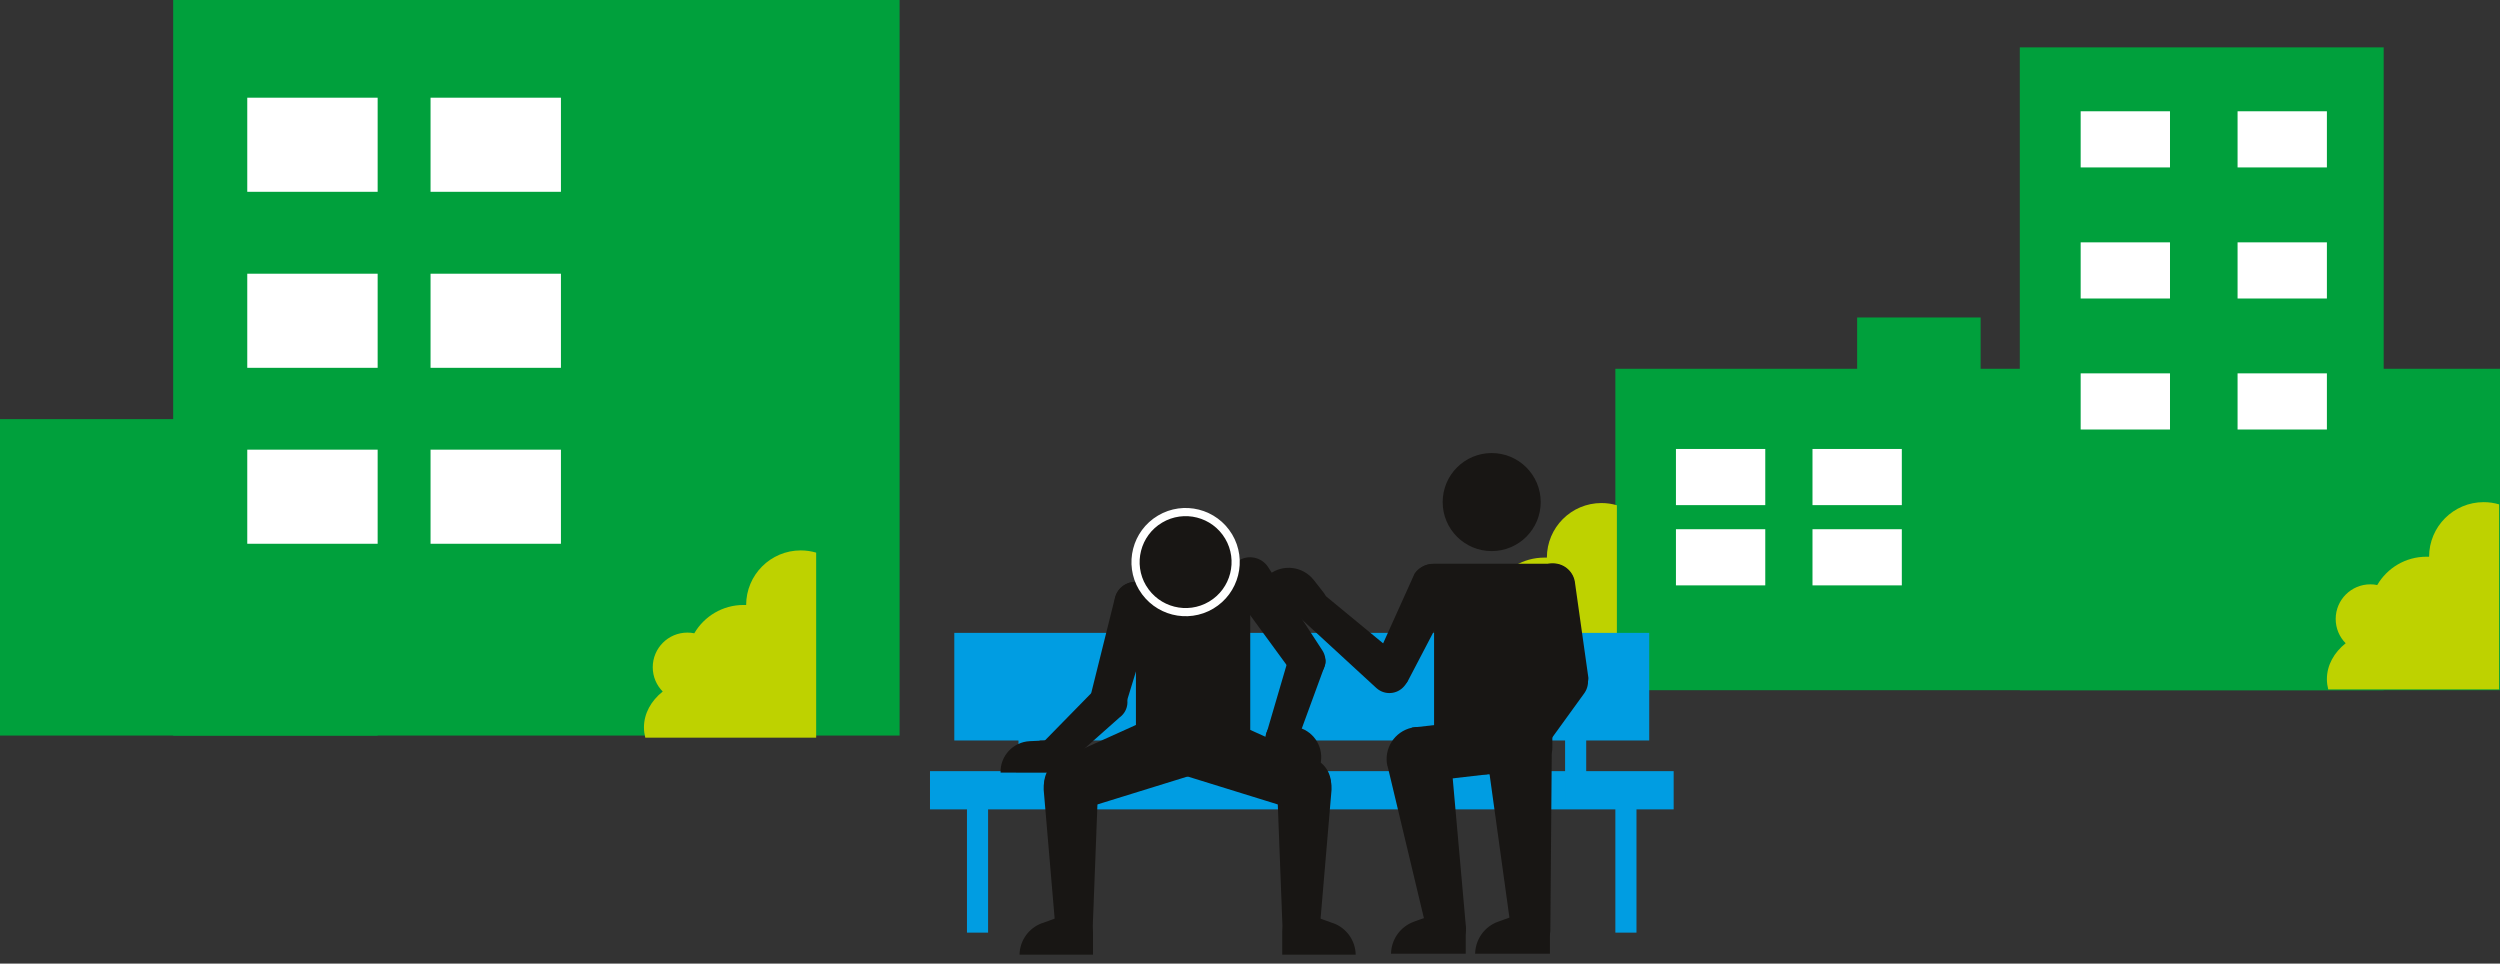 <?xml version="1.0" encoding="UTF-8"?>
<svg id="Laag_2" data-name="Laag 2" xmlns="http://www.w3.org/2000/svg" viewBox="0 0 361.05 139.16">
  <rect x="0" y="0" width="361.05" height="139.16" fill="#333333" stroke="none"/>
  <defs>
    <style>
      .cls-1 {
        stroke: #fff;
        stroke-miterlimit: 10;
        stroke-width: 1.18px;
      }

      .cls-1, .cls-2, .cls-3 {
        fill: #181614;
      }

      .cls-2 {
        fill-rule: evenodd;
      }

      .cls-2, .cls-3, .cls-4, .cls-5, .cls-6, .cls-7 {
        stroke-width: 0px;
      }

      .cls-4 {
        fill: #bed200;
      }

      .cls-5 {
        fill: #00a03c;
      }

      .cls-6 {
        fill: #009de2;
      }

      .cls-7 {
        fill: #fff;
      }
    </style>
  </defs>
  <g id="Laag_1-2" data-name="Laag 1">
    <rect class="cls-5" x="25.01" y="0" width="104.91" height="106.23"/>
    <rect class="cls-5" y="60.53" width="54.53" height="45.7"/>
    <rect class="cls-7" x="35.71" y="14.11" width="18.83" height="13.59"/>
    <rect class="cls-7" x="35.71" y="39.53" width="18.83" height="13.59"/>
    <rect class="cls-7" x="35.71" y="64.94" width="18.83" height="13.59"/>
    <rect class="cls-7" x="62.18" y="14.11" width="18.83" height="13.59"/>
    <rect class="cls-7" x="62.18" y="39.53" width="18.83" height="13.59"/>
    <rect class="cls-7" x="62.18" y="64.94" width="18.83" height="13.59"/>
    <path class="cls-4" d="m93.19,106.53c-.12-.48-.19-.97-.19-1.48,0-2.02,1.04-3.85,2.71-5.18-.89-.9-1.44-2.14-1.44-3.51,0-2.76,2.24-5,5-5,.34,0,.67.03,1,.1,1.43-2.45,4.08-4.09,7.12-4.09.12,0,.25,0,.37,0,0,0,0,0,0,0,0-4.35,3.53-7.88,7.88-7.88.77,0,1.52.11,2.23.32v26.72h-24.67Z"/>
  </g>
  <g id="Laag_3" data-name="Laag 3">
    <rect class="cls-5" x="233.29" y="53.26" width="127.76" height="46.42"/>
    <g>
      <rect class="cls-5" x="291.7" y="6.84" width="52.55" height="92.84"/>
      <rect class="cls-7" x="300.49" y="16.07" width="12.9" height="8.11"/>
      <rect class="cls-7" x="323.15" y="16.07" width="12.9" height="8.11"/>
      <rect class="cls-7" x="300.49" y="35" width="12.9" height="8.11"/>
      <rect class="cls-7" x="323.15" y="35" width="12.9" height="8.11"/>
      <rect class="cls-7" x="300.49" y="53.92" width="12.9" height="8.11"/>
      <rect class="cls-7" x="261.76" y="64.84" width="12.9" height="8.11"/>
      <rect class="cls-7" x="261.76" y="76.43" width="12.9" height="8.11"/>
      <rect class="cls-7" x="242.04" y="64.84" width="12.9" height="8.11"/>
      <rect class="cls-7" x="242.04" y="76.43" width="12.9" height="8.11"/>
      <rect class="cls-7" x="323.15" y="53.92" width="12.9" height="8.11"/>
    </g>
    <rect class="cls-5" x="268.21" y="45.85" width="17.83" height="16.19"/>
    <path class="cls-4" d="m336.24,99.56c-.12-.48-.19-.97-.19-1.48,0-2.02,1.04-3.85,2.71-5.18-.89-.9-1.44-2.14-1.44-3.51,0-2.76,2.24-5,5-5,.34,0,.67.03,1,.1,1.43-2.45,4.08-4.09,7.12-4.09.12,0,.25,0,.37,0,0,0,0,0,0,0,0-4.35,3.53-7.88,7.88-7.88.77,0,1.52.11,2.23.32v26.72h-24.67Z"/>
    <path class="cls-4" d="m208.83,99.69c-.12-.48-.19-.97-.19-1.48,0-2.02,1.04-3.85,2.71-5.18-.89-.9-1.44-2.14-1.44-3.51,0-2.76,2.24-5,5-5,.34,0,.67.03,1,.1,1.43-2.45,4.08-4.09,7.12-4.09.12,0,.25,0,.37,0,0,0,0,0,0,0,0-4.35,3.53-7.88,7.88-7.88.77,0,1.52.11,2.23.32v26.72h-24.67Z"/>
    <g>
      <rect class="cls-6" x="137.82" y="91.4" width="100.36" height="15.54"/>
      <rect class="cls-6" x="134.31" y="111.37" width="107.4" height="5.52"/>
      <rect class="cls-6" x="226.03" y="93.72" width="3.05" height="21.98"/>
      <rect class="cls-6" x="147.09" y="93.72" width="3.05" height="21.98"/>
      <rect class="cls-6" x="139.65" y="112.71" width="3.05" height="21.98"/>
      <rect class="cls-6" x="233.29" y="112.71" width="3.05" height="21.98"/>
    </g>
    <g>
      <path class="cls-3" d="m180.56,84.03h-16.51c-1.3,0-2.52.83-2.94,2.13-.53,1.63.36,3.37,1.98,3.9.32.1.64.15.96.15v17.3c0,2.17,1.76,3.92,3.92,3.92h8.67c2.17,0,3.92-1.76,3.92-3.92v-17.31"/>
      <path class="cls-3" d="m144.5,111.57c-.06-2.4,1.81-4.41,4.21-4.53l2.2-.1s.04,0,.07,0c1.28-.03,2.35.98,2.38,2.27.03,1.28-.98,2.35-2.27,2.38h-.06s-6.52-.01-6.52-.01Z"/>
      <path class="cls-3" d="m190.55,110.84c.81-2.26-.32-4.75-2.56-5.63l-2.06-.79s-.04-.02-.06-.02c-1.21-.43-2.54.19-2.97,1.4s.19,2.54,1.4,2.97l.06.02,6.19,2.05Z"/>
      <path class="cls-3" d="m150.32,110.43c.79.99,2.22,1.17,3.22.41l8.2-7.27s.04-.03.06-.04c1.17-.93,1.37-2.63.44-3.81-.93-1.17-2.63-1.37-3.81-.44-.02.01-.04.03-.06.04l-7.72,7.88c-.97.8-1.12,2.24-.33,3.23"/>
      <path class="cls-3" d="m159.51,103.03c1.38.38,2.81-.41,3.23-1.77l4.09-13.34s.02-.06.03-.08c.44-1.6-.5-3.25-2.11-3.7-1.61-.44-3.27.5-3.71,2.1,0,.03-.02.06-.02.09l-3.37,13.54c-.34,1.38.48,2.79,1.86,3.17"/>
      <path class="cls-3" d="m184.53,108.27c-1.22-.24-1.97-1.2-1.68-2.16l3.23-11.01s.01-.04.02-.05c.37-1.13,1.85-1.82,3.3-1.54,1.45.28,2.32,1.43,1.95,2.57,0,.02-.01.04-.02.05l-3.98,10.86c-.34.95-1.59,1.52-2.81,1.28"/>
      <path class="cls-3" d="m190.25,97.64c-1.21.84-2.87.55-3.73-.63l-8.48-11.6s-.04-.05-.05-.07c-.97-1.41-.62-3.34.79-4.31,1.41-.97,3.33-.62,4.31.79.02.03.03.05.05.08l7.84,12.04c.8,1.23.48,2.87-.73,3.71"/>
      <path class="cls-1" d="m165.01,84.88c-2.04-3.43-.91-7.87,2.52-9.91,3.43-2.04,7.86-.92,9.91,2.51,2.04,3.43.91,7.87-2.52,9.91-3.43,2.04-7.86.91-9.91-2.52"/>
      <g>
        <path class="cls-3" d="m150.5,133.33l3.5-1.27h0c.35-.16.73-.26,1.14-.26,1.5,0,2.71,1.21,2.71,2.71v3.36h-10.61c.04-2.04,1.33-3.85,3.25-4.55"/>
        <path class="cls-3" d="m158.59,113.9s0-.06,0-.06c0-.08,0-.17,0-.25-.07-2.17-1.89-3.88-4.06-3.8-2.17.07-3.88,1.89-3.8,4.06,0,.06,0,.11,0,.17v.02s0,.02,0,.03l1.68,19.74c.11,1.44,1.34,2.55,2.79,2.5,1.42-.05,2.55-1.18,2.62-2.58h0v-.02l.76-19.82Z"/>
        <path class="cls-3" d="m174.81,111.12c.12-.04.24-.08.35-.12,2.65-1.04,3.97-4.03,2.93-6.68-1.04-2.66-4.03-3.97-6.68-2.93-.1.04-.19.08-.29.12l-17.97,8.11c-1.92.84-2.85,3.06-2.08,5.03.76,1.95,2.9,2.95,4.86,2.32l18.85-5.84s.02,0,.02,0"/>
      </g>
      <g>
        <path class="cls-3" d="m192.53,133.33l-3.5-1.27h0c-.35-.16-.73-.26-1.14-.26-1.5,0-2.71,1.21-2.71,2.71v3.36s10.61,0,10.61,0c-.04-2.04-1.33-3.85-3.25-4.55"/>
        <path class="cls-3" d="m184.44,113.9s0-.06,0-.06c0-.08,0-.17,0-.25.07-2.17,1.89-3.88,4.06-3.8s3.88,1.89,3.8,4.06c0,.06,0,.11,0,.17v.02s0,.02,0,.03l-1.68,19.74c-.11,1.44-1.34,2.55-2.79,2.5-1.42-.05-2.55-1.18-2.62-2.58h0v-.02l-.76-19.82Z"/>
        <path class="cls-3" d="m168.22,111.12c-.12-.04-.24-.08-.35-.12-2.65-1.04-3.97-4.03-2.93-6.68,1.04-2.66,4.03-3.97,6.68-2.93.1.04.19.08.29.12l17.97,8.11c1.92.84,2.85,3.06,2.08,5.03-.76,1.95-2.9,2.95-4.86,2.32l-18.85-5.84s-.02,0-.02,0"/>
      </g>
    </g>
    <path class="cls-2" d="m150.25,139.15h0s0,0,0,0Z"/>
    <g>
      <path class="cls-3" d="m226.59,100.63c-1.52,0-2.76-1.22-2.79-2.74l-2.71-13.25s0-.06,0-.09c0-1.77,1.44-3.2,3.21-3.19,1.65,0,3.01,1.26,3.17,2.87.01.11,1.93,13.69,1.93,13.69h0c-.04,1.51-1.29,2.72-2.81,2.72"/>
      <path class="cls-3" d="m204.13,83.37c.49-1.21,1.7-1.96,2.99-1.96h0s17.02,0,17.02,0h.05c1.35,0,2.6.81,3.04,2.1.55,1.6-.37,3.31-2.05,3.84-.33.1-.66.15-.99.15v20.48c0,2.13-1.82,3.85-4.06,3.85h-8.96c-2.24,0-5.41-1.92-5.41-4.05l1.35-.37v-19.91c-.38,0-.76-.06-1.14-.2-1.65-.6-2.48-2.35-1.85-3.92"/>
      <path class="cls-3" d="m187.57,85.9c.86-.99,2.35-1.1,3.35-.27l11.52,9.5s.04.03.06.05c1.17,1.02,1.29,2.79.27,3.95-1.02,1.17-2.79,1.29-3.95.27-.02-.02-.04-.03-.06-.05l-10.99-10.11c-.96-.88-1.05-2.37-.19-3.35"/>
      <path class="cls-3" d="m199.39,99.03c-1.23-.9-1.52-2.61-.66-3.85h0s5.56-12.33,5.56-12.33c.02-.03.04-.05.05-.08,1.04-1.43,3.04-1.75,4.47-.71,1.43,1.04,1.75,3.04.71,4.47-.02.03-.04.05-.06.08l-6.2,11.86h0c-.92,1.2-2.64,1.45-3.87.56"/>
      <path class="cls-3" d="m183.35,82.92c2-1.49,4.82-1.13,6.37.83l1.41,1.8s.03.04.04.05c.8,1.07.58,2.58-.49,3.38-1.07.8-2.58.58-3.38-.49-.01-.02-.03-.03-.04-.05l-3.92-5.53Z"/>
      <path class="cls-3" d="m224.1,109.16c-.11-2.56-2.28-4.54-4.84-4.43-2.56.11-4.54,2.28-4.43,4.84,0,.14.02.27.04.41l3.42,24.7c.19,1.43,1.45,2.5,2.92,2.44,1.47-.07,2.63-1.24,2.69-2.69l.2-24.86c0-.14,0-.27,0-.41"/>
      <path class="cls-3" d="m216.36,133.11l3.56-1.29s0,0,0,0c.35-.17.75-.26,1.16-.26,1.52,0,2.76,1.23,2.76,2.76v3.42h-10.8c.04-2.08,1.35-3.92,3.31-4.63"/>
      <path class="cls-3" d="m200.88,137.74h10.8v-3.42c0-1.52-1.24-2.76-2.76-2.76-.42,0-.81.09-1.16.26,0,0,0,0,0,0l-3.56,1.29c-1.96.71-3.27,2.55-3.31,4.63"/>
      <path class="cls-3" d="m200.36,110.61c-.54-2.5,1.04-4.97,3.55-5.52,2.5-.54,4.97,1.04,5.52,3.55.03.14.05.27.07.4l2.2,24.75c.18,1.43-.76,2.79-2.2,3.1-1.44.31-2.86-.53-3.29-1.91l-5.73-23.98c-.04-.13-.08-.26-.1-.4"/>
    </g>
    <path class="cls-3" d="m216.74,112.79c1.08.74,2.55.48,3.31-.58l8.76-12.1s.03-.04.04-.06c.87-1.28.55-3.02-.73-3.89-1.28-.87-3.02-.55-3.9.73-.01.02-.03.04-.04.06l-8.1,12.55c-.71,1.09-.42,2.55.66,3.29"/>
    <path class="cls-3" d="m211.05,110.61c-.02-2.49,1.95-4.55,4.44-4.63l2.29-.07s.04,0,.07,0c1.33-.01,2.42,1.06,2.43,2.39.01,1.33-1.06,2.42-2.39,2.43-.02,0-.04,0-.07,0l-6.77-.12Z"/>
    <circle class="cls-3" cx="215.43" cy="72.51" r="7.08"/>
    <polygon class="cls-3" points="203.9 105.09 211.05 104.26 214.83 111.83 207.19 112.71 203.9 105.09"/>
  </g>
</svg>